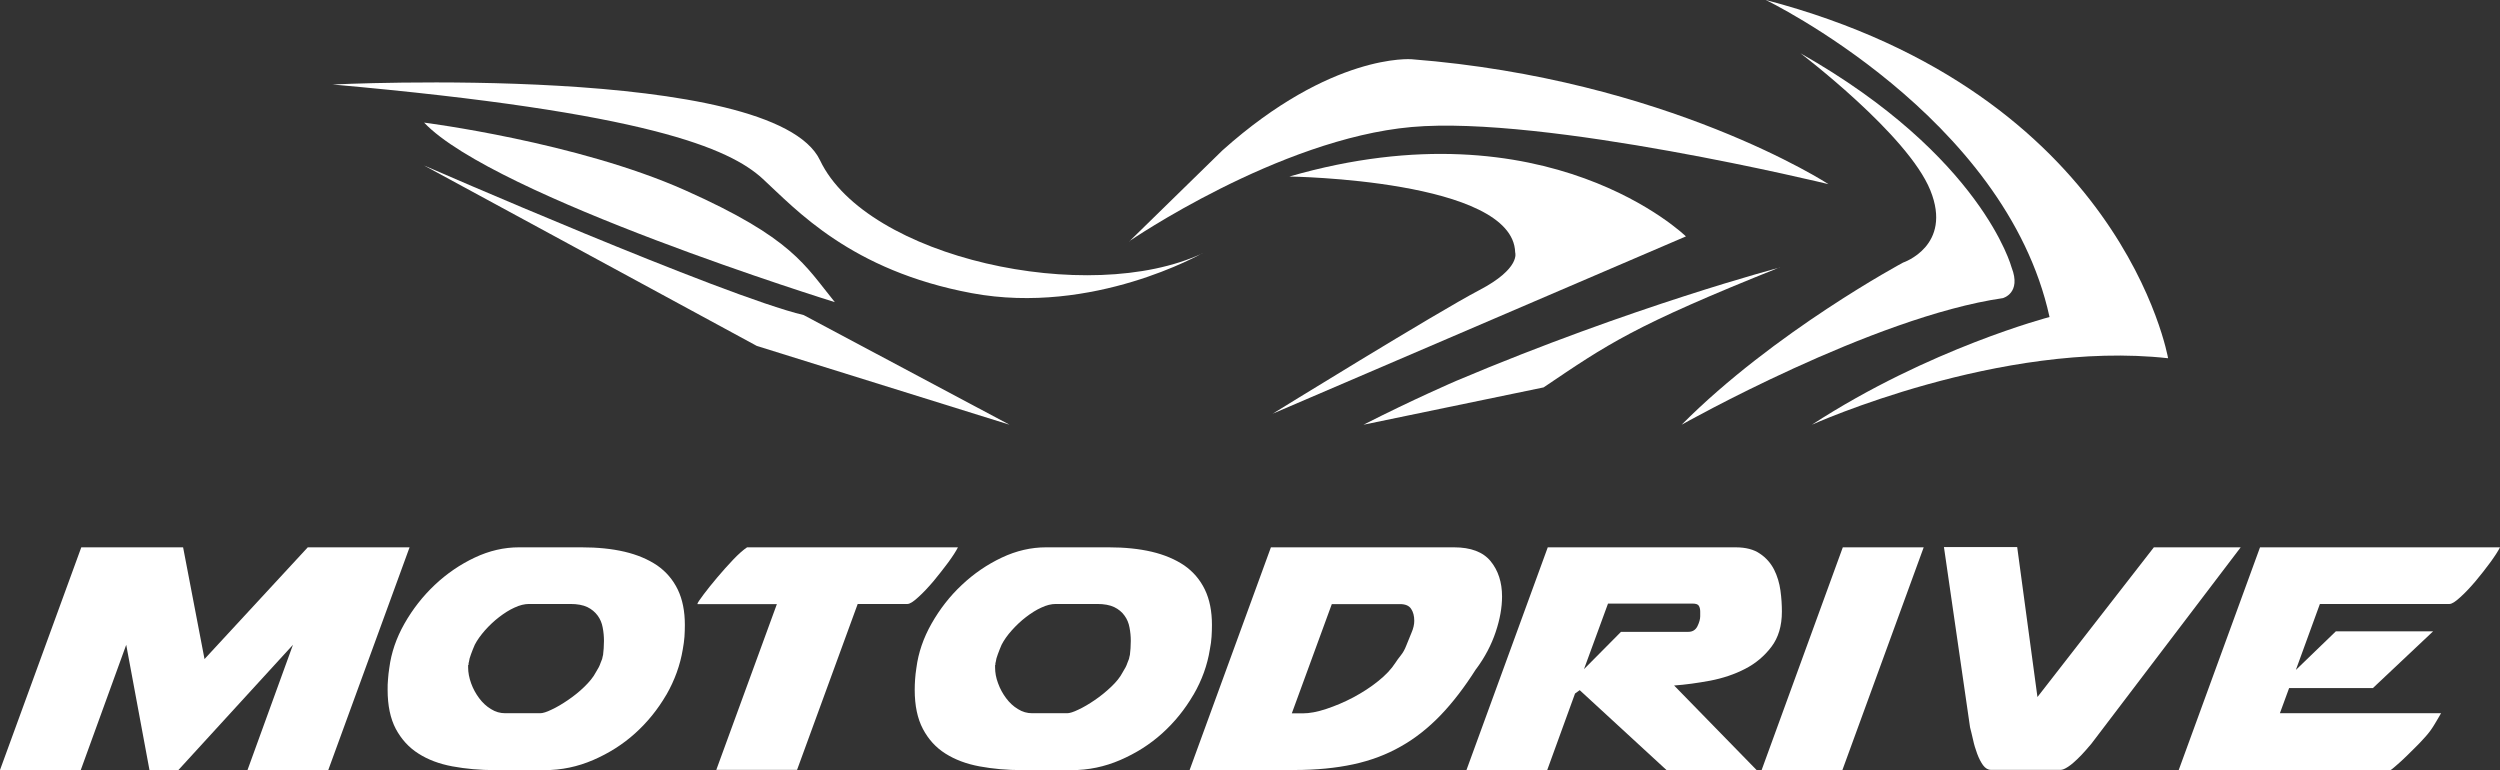 <svg xmlns="http://www.w3.org/2000/svg" width="250" height="77" viewBox="0 0 250 77" fill="none"><rect x="0" y="0" width="250" height="77" fill="#333333" stroke="none"/><g clip-path="url(#clip0_78_26)"><g clip-path="url(#clip1_78_26)"><path d="M24.751 77L29.296 64.48L17.842 77H14.947L12.622 64.48L8.077 77H0L8.129 54.733H18.31L20.452 65.906L30.776 54.733H40.957L32.828 77H24.751Z" fill="white"></path><path d="M66.629 69.483C65.785 70.934 64.746 72.218 63.513 73.332C62.279 74.447 60.877 75.328 59.319 76.002C57.76 76.676 56.137 77.013 54.462 77.013H49.54C47.995 77.013 46.567 76.883 45.242 76.637C43.917 76.391 42.788 75.963 41.84 75.354C40.892 74.758 40.139 73.928 39.58 72.891C39.035 71.855 38.762 70.558 38.762 68.977C38.762 68.64 38.762 68.29 38.801 67.927C38.827 67.565 38.866 67.189 38.931 66.787C39.126 65.27 39.632 63.793 40.45 62.354C41.268 60.916 42.281 59.62 43.476 58.492C44.684 57.352 46.021 56.444 47.476 55.757C48.93 55.07 50.41 54.733 51.891 54.733H58.163C59.76 54.733 61.188 54.876 62.461 55.174C63.721 55.472 64.799 55.926 65.707 56.535C66.603 57.157 67.292 57.961 67.772 58.946C68.253 59.944 68.486 61.123 68.486 62.497C68.486 62.886 68.473 63.275 68.447 63.676C68.421 64.065 68.356 64.493 68.279 64.933C68.019 66.502 67.474 68.018 66.642 69.47M46.813 66.502V66.748C46.813 67.254 46.917 67.785 47.112 68.329C47.307 68.874 47.58 69.366 47.917 69.82C48.255 70.273 48.644 70.636 49.099 70.908C49.553 71.194 50.021 71.323 50.527 71.323H54.02C54.28 71.323 54.657 71.207 55.163 70.96C55.669 70.727 56.215 70.403 56.786 70.014C57.358 69.625 57.916 69.185 58.422 68.692C58.929 68.2 59.331 67.72 59.578 67.24C59.825 66.852 59.981 66.541 60.046 66.32L60.215 65.893C60.267 65.62 60.305 65.491 60.305 65.517C60.331 65.296 60.357 65.063 60.37 64.83C60.383 64.597 60.396 64.35 60.396 64.091C60.396 63.65 60.357 63.197 60.267 62.743C60.189 62.303 60.02 61.901 59.76 61.551C59.5 61.201 59.163 60.916 58.734 60.708C58.293 60.501 57.734 60.397 57.033 60.397H52.904C52.462 60.397 51.969 60.514 51.449 60.76C50.93 60.993 50.423 61.318 49.917 61.706C49.41 62.095 48.943 62.536 48.502 63.028C48.073 63.521 47.722 64 47.476 64.48C47.333 64.817 47.203 65.128 47.099 65.426C46.982 65.724 46.917 65.983 46.891 66.204C46.865 66.23 46.852 66.333 46.852 66.502" fill="white"></path><path d="M77.706 60.41H69.746V60.371C69.772 60.255 69.98 59.957 70.356 59.451C70.733 58.946 71.187 58.388 71.707 57.766C72.226 57.144 72.759 56.561 73.304 55.978C73.849 55.407 74.317 54.993 74.707 54.733H95.795C95.6 55.122 95.263 55.641 94.808 56.263C94.341 56.885 93.847 57.52 93.341 58.129C92.822 58.738 92.315 59.283 91.822 59.723C91.328 60.177 90.978 60.397 90.744 60.397H85.77L79.706 76.987H71.629L77.693 60.397L77.706 60.41Z" fill="white"></path><path d="M119.338 69.483C118.494 70.934 117.455 72.218 116.222 73.332C114.988 74.447 113.586 75.328 112.027 76.002C110.469 76.676 108.846 77.013 107.171 77.013H102.249C100.704 77.013 99.275 76.883 97.951 76.637C96.626 76.391 95.497 75.963 94.536 75.354C93.588 74.758 92.835 73.928 92.289 72.891C91.744 71.855 91.471 70.558 91.471 68.977C91.471 68.64 91.484 68.29 91.51 67.927C91.536 67.565 91.575 67.189 91.64 66.787C91.835 65.27 92.341 63.793 93.159 62.354C93.977 60.916 94.977 59.62 96.185 58.492C97.392 57.352 98.73 56.444 100.184 55.757C101.639 55.07 103.119 54.733 104.6 54.733H110.872C112.469 54.733 113.897 54.876 115.17 55.174C116.43 55.472 117.507 55.926 118.416 56.535C119.312 57.157 120.001 57.961 120.481 58.946C120.962 59.944 121.195 61.123 121.195 62.497C121.195 62.886 121.182 63.275 121.156 63.676C121.13 64.065 121.078 64.493 120.987 64.933C120.741 66.502 120.195 68.018 119.351 69.47M99.509 66.502V66.748C99.509 67.254 99.6 67.785 99.808 68.329C100.003 68.874 100.275 69.366 100.613 69.82C100.951 70.273 101.34 70.636 101.795 70.908C102.249 71.194 102.717 71.323 103.223 71.323H106.716C106.963 71.323 107.34 71.207 107.846 70.96C108.352 70.727 108.898 70.403 109.469 70.014C110.041 69.625 110.586 69.185 111.105 68.692C111.625 68.2 112.014 67.72 112.261 67.24C112.508 66.852 112.664 66.541 112.729 66.32L112.897 65.893C112.949 65.62 112.988 65.491 112.988 65.517C113.014 65.296 113.04 65.063 113.053 64.83C113.066 64.597 113.079 64.35 113.079 64.091C113.079 63.65 113.04 63.197 112.949 62.743C112.871 62.303 112.703 61.901 112.443 61.551C112.196 61.201 111.846 60.916 111.417 60.708C110.976 60.501 110.417 60.397 109.716 60.397H105.586C105.132 60.397 104.652 60.514 104.132 60.76C103.613 60.993 103.106 61.318 102.6 61.706C102.093 62.095 101.626 62.536 101.184 63.028C100.743 63.521 100.405 64 100.158 64.48C100.016 64.817 99.886 65.128 99.782 65.426C99.665 65.724 99.6 65.983 99.574 66.204C99.548 66.23 99.535 66.333 99.535 66.502" fill="white"></path><path d="M147.621 66.878C146.465 68.705 145.284 70.247 144.063 71.518C142.842 72.788 141.518 73.838 140.089 74.641C138.661 75.458 137.077 76.054 135.337 76.43C133.597 76.806 131.636 77 129.441 77H118.962L127.091 54.733H145.4C147.089 54.733 148.309 55.2 149.062 56.12C149.816 57.04 150.205 58.22 150.205 59.645C150.205 60.734 149.997 61.927 149.569 63.197C149.14 64.48 148.504 65.698 147.634 66.878M133.181 60.41L129.181 71.336H130.272C130.947 71.336 131.727 71.194 132.623 70.895C133.519 70.597 134.415 70.222 135.324 69.742C136.22 69.262 137.051 68.731 137.804 68.122C138.557 67.526 139.128 66.916 139.531 66.294C139.674 66.074 139.856 65.815 140.076 65.543C140.297 65.27 140.479 64.947 140.622 64.571C140.791 64.13 140.972 63.689 141.154 63.262C141.336 62.847 141.427 62.445 141.427 62.082C141.427 61.603 141.323 61.201 141.115 60.89C140.907 60.566 140.531 60.41 139.998 60.41H133.181Z" fill="white"></path><path d="M154.776 54.733H173.553C174.566 54.733 175.384 54.941 175.995 55.368C176.618 55.783 177.085 56.328 177.41 56.963C177.735 57.611 177.943 58.311 178.046 59.062C178.15 59.814 178.189 60.514 178.189 61.162C178.189 62.588 177.839 63.767 177.137 64.687C176.436 65.608 175.566 66.346 174.501 66.891C173.45 67.435 172.281 67.824 171.008 68.07C169.736 68.303 168.528 68.472 167.411 68.55L175.657 77H166.645L157.971 69.016L157.503 69.353L154.724 77H146.647L154.776 54.733ZM170.021 61.162C170.021 60.942 169.982 60.747 169.891 60.592C169.814 60.436 169.593 60.358 169.255 60.358H160.801L158.399 66.916L162.1 63.184H168.84C169.255 63.184 169.567 62.989 169.749 62.614C169.93 62.238 170.021 61.901 170.021 61.629V61.162Z" fill="white"></path><path d="M184.28 54.733H192.37L184.241 77H176.164L184.28 54.733Z" fill="white"></path><path d="M215.393 54.733H224.068L209.121 74.395C208.978 74.563 208.784 74.784 208.537 75.069C208.29 75.354 208.017 75.639 207.719 75.924C207.42 76.222 207.121 76.469 206.81 76.676C206.498 76.883 206.251 76.987 206.057 76.987H199.109C198.798 76.987 198.538 76.832 198.304 76.52C198.083 76.209 197.889 75.834 197.72 75.38C197.551 74.926 197.408 74.46 197.304 73.967C197.187 73.475 197.096 73.06 197.006 72.736L194.395 54.708H201.719L203.745 69.703L215.406 54.708L215.393 54.733Z" fill="white"></path><path d="M250 54.733C249.805 55.122 249.468 55.641 249.013 56.263C248.546 56.885 248.065 57.52 247.546 58.129C247.026 58.738 246.52 59.283 246.026 59.723C245.533 60.177 245.182 60.397 244.949 60.397H231.989L229.586 66.994L233.586 63.132H243.312L237.287 68.809H228.911L227.989 71.323H244.104C244.104 71.323 244.001 71.505 243.897 71.686C243.78 71.868 243.676 72.062 243.559 72.256C243.442 72.451 243.338 72.632 243.221 72.801C243.105 72.969 243.04 73.073 243.014 73.099C242.767 73.436 242.416 73.825 241.988 74.278C241.546 74.719 241.118 75.16 240.702 75.561C240.287 75.963 239.91 76.313 239.585 76.585C239.261 76.87 239.092 77 239.053 77H217.873L226.002 54.733H250Z" fill="white"></path><path d="M112.91 24.133C112.91 24.133 127.831 13.894 141.154 12.702C154.478 11.509 182.851 18.417 182.851 18.417C182.851 18.417 166.736 7.919 141.154 5.923C141.154 5.923 133.168 5.262 122.247 15.034L112.923 24.146L112.91 24.133Z" fill="white"></path><path d="M120.234 25.325C120.234 25.325 109.313 31.573 97.185 29.317C85.069 27.062 79.602 20.945 76.278 17.886C72.954 14.827 64.695 11.237 33.256 8.45C33.256 8.45 77.369 6.273 82.004 16.032C86.64 25.792 108.911 30.652 120.234 25.338" fill="white"></path><path d="M42.411 16.551C42.411 16.551 72.382 29.615 80.368 31.508L100.951 42.472L75.68 34.592L42.411 16.551Z" fill="white"></path><path d="M127.234 41.384L168.593 23.64C168.593 23.64 154.802 10.174 128.935 17.653C128.935 17.653 151.309 17.951 151.517 25.235C151.517 25.235 152.114 26.829 147.92 29.019C143.725 31.21 127.246 41.384 127.246 41.384" fill="white"></path><path d="M83.472 30.212C83.472 30.212 49.41 19.648 42.411 12.261C42.411 12.261 57.695 14.205 68.486 19.014C79.277 23.822 80.472 26.518 83.472 30.199" fill="white"></path><path d="M216.809 35.824C216.809 35.824 212.277 9.371 176.579 0C176.579 0 200.551 11.561 204.953 31.702C204.953 31.702 192.915 34.839 181.189 42.472C181.189 42.472 200.044 33.957 216.809 35.824Z" fill="white"></path><path d="M177.982 26.751C177.982 26.751 163.295 30.613 145.608 38.092C145.608 38.092 141.362 39.919 136.349 42.472L154.361 38.74C160.776 34.411 163.269 32.622 177.969 26.738" fill="white"></path><path d="M200.291 29.81C200.291 29.81 202.161 29.317 201.161 26.751C201.161 26.751 198.226 15.631 180.046 5.327C180.046 5.327 190.772 13.453 193.032 19.026C195.291 24.6 190.305 26.259 190.305 26.259C190.305 26.259 177.397 33.18 168.164 42.472C168.164 42.472 187.279 31.689 200.304 29.81" fill="white"></path></g></g><defs><clipPath id="clip0_78_26"><rect width="250" height="77" fill="white"></rect></clipPath><clipPath id="clip1_78_26"><rect width="250" height="77" fill="white"></rect></clipPath></defs></svg>